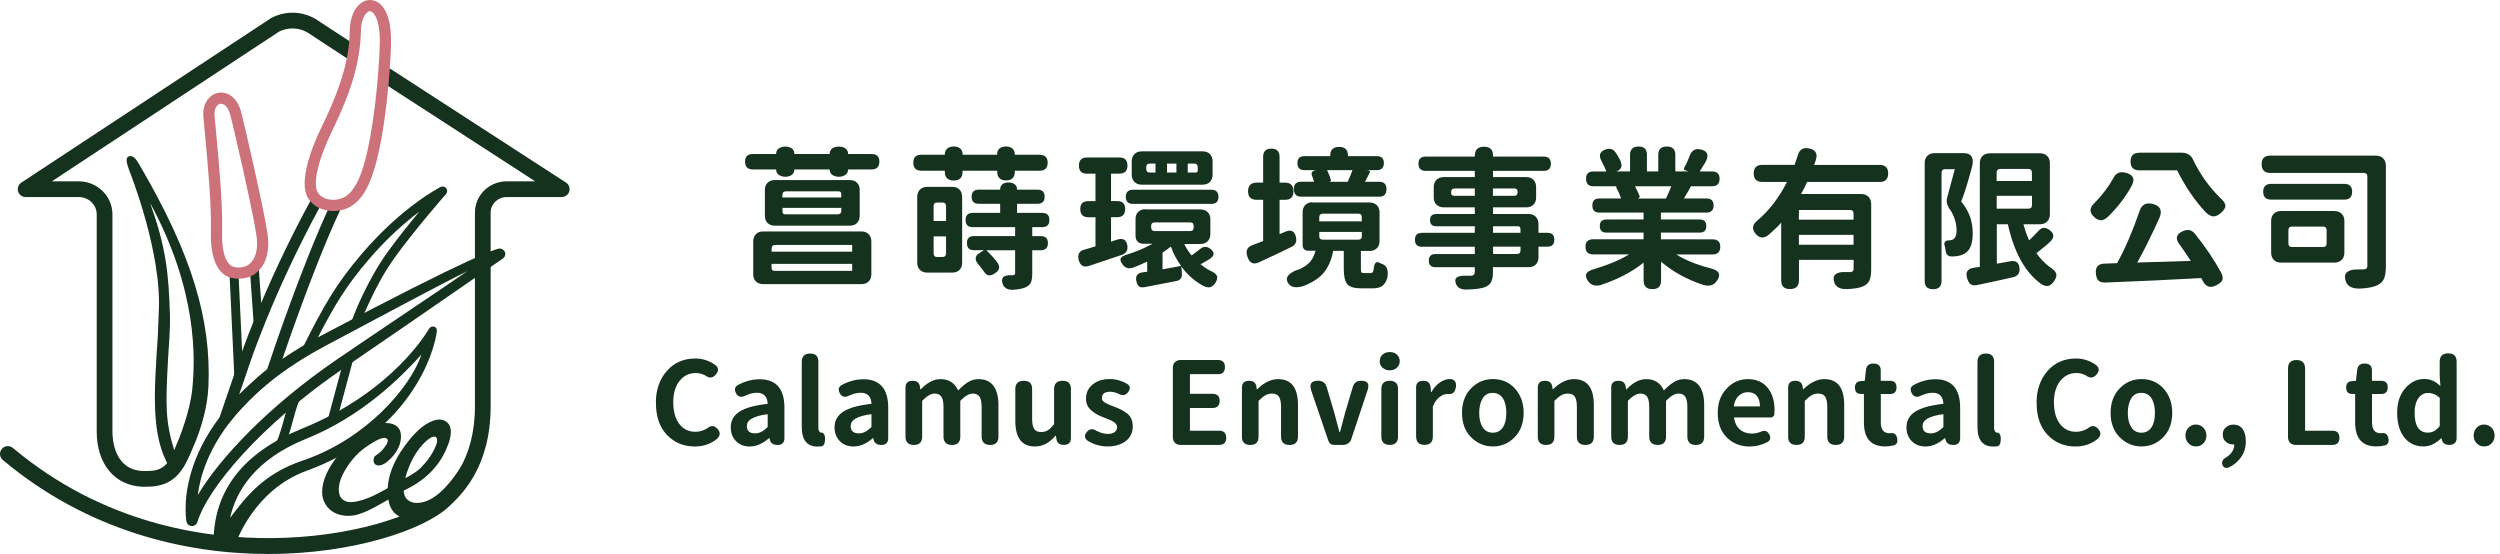 <svg width="352" height="78" viewBox="0 0 352 78" fill="none" xmlns="http://www.w3.org/2000/svg">
<path d="M20.622 68.536H20.157C20.157 68.536 20.135 68.536 20.122 68.536C16.172 68.412 13.618 65.359 13.618 60.758V30.184C13.618 28.841 12.484 27.747 11.087 27.747H3.606C3.116 27.747 2.687 27.428 2.547 26.957C2.408 26.49 2.592 25.984 2.999 25.715L38.127 2.575C38.159 2.553 38.194 2.534 38.228 2.515C40.166 1.513 42.454 1.551 44.35 2.622C44.372 2.635 44.391 2.647 44.413 2.66L49.944 6.282C50.456 6.617 50.598 7.303 50.263 7.815C49.928 8.327 49.242 8.469 48.73 8.134L43.231 4.534C42.008 3.858 40.542 3.829 39.29 4.455L7.298 25.532H11.087C13.704 25.532 15.831 27.618 15.831 30.181V60.755C15.831 62.028 16.143 66.184 20.173 66.32H20.622C22.739 66.32 23.71 65.742 24.93 62.493C25.144 61.921 25.783 61.63 26.355 61.845C26.927 62.06 27.218 62.698 27.003 63.27C25.751 66.605 24.307 68.532 20.625 68.532L20.622 68.536Z" fill="#15321F"/>
<path d="M37.773 78C26.051 78 12.274 74.736 0.394 64.764C-0.073 64.373 -0.133 63.674 0.259 63.206C0.65 62.739 1.349 62.679 1.817 63.071C14.48 73.699 28.623 75.835 38.266 75.766C49.365 75.68 58.603 72.596 61.659 69.739C63.217 68.282 66.87 64.872 66.87 57.202V29.918C66.87 27.497 68.877 25.528 71.346 25.528H75.35L53.872 11.613C53.36 11.281 53.214 10.595 53.546 10.083C53.878 9.571 54.564 9.426 55.076 9.758L79.695 25.708C80.106 25.974 80.293 26.479 80.154 26.95C80.015 27.421 79.582 27.744 79.092 27.744H71.346C70.097 27.744 69.083 28.72 69.083 29.921V57.205C69.083 65.833 64.939 69.704 63.17 71.357C59.779 74.527 49.867 78 37.773 78Z" fill="#15321F"/>
<path d="M27.034 74.066C27.034 74.066 27.008 74.066 26.995 74.066C26.629 74.05 26.326 73.791 26.256 73.44C26.228 73.288 25.558 69.648 27.583 64.575C29.429 59.964 33.971 53.223 45.136 47.3C66.864 35.778 69.949 35.054 70.227 35.007C70.59 34.95 70.944 35.142 71.086 35.471C71.225 35.803 71.115 36.182 70.814 36.391C70.71 36.463 60.262 43.729 48.392 51.836C36.736 59.794 29.208 68.763 27.792 73.51C27.694 73.838 27.384 74.066 27.034 74.066ZM65.799 38.183C62.111 39.978 54.074 44.314 45.892 48.653C35.206 54.32 30.861 60.688 29.097 65.03C28.373 66.81 28.013 68.406 27.846 69.701C30.952 64.48 37.861 57.148 47.484 50.578C53.499 46.469 61.678 41.03 65.799 38.183Z" fill="#15321F"/>
<path d="M32.441 77.043C32.397 77.043 30.772 77.04 30.728 77.034C30.346 76.971 30.068 76.648 30.071 76.272C30.099 69.044 34.281 63.69 42.501 60.362C55.414 55.132 60.275 46.498 60.322 46.413C60.505 46.081 60.793 45.885 61.16 46.005C61.526 46.128 61.548 46.529 61.482 46.902C60.594 52.066 55.885 61.671 43.167 66.288C35.709 68.997 33.215 76.452 33.19 76.525C33.08 76.841 32.776 77.043 32.444 77.043H32.441ZM59.343 49.917C56.533 53.046 50.955 58.637 43.104 61.785C35.845 64.695 33.174 69.294 32.403 72.912C34.704 69.847 37.163 66.686 42.646 64.835C51.543 61.829 57.794 54.532 59.343 49.917Z" fill="#15321F"/>
<path d="M24.824 66.344C24.429 66.344 24.063 66.139 23.867 65.804C21.212 61.326 21.692 55.334 22.223 47.252C22.271 46.519 22.299 44.79 22.347 44.041C22.871 35.651 18.26 24.169 18.216 24.046C17.916 23.161 17.571 22.285 18.102 22.035C18.747 21.729 19.265 22.582 19.559 23.078C27.062 35.831 29.755 45.081 29.347 54.401C29.091 60.229 25.924 65.548 25.804 65.772C25.614 66.12 25.248 66.338 24.846 66.344C24.84 66.344 24.834 66.344 24.828 66.344H24.824ZM21.142 28.581C23.38 34.914 23.74 38.356 23.924 44.288C23.987 46.276 23.769 48.69 23.658 50.64C23.298 57.119 23.292 59.414 24.54 63.405C25.393 61.401 26.768 57.811 27.071 54.799C27.501 50.584 27.846 40.919 21.139 28.581H21.142Z" fill="#15321F"/>
<path d="M31.642 59.856C31.515 59.856 31.389 59.824 31.272 59.764C30.93 59.581 30.769 59.179 30.896 58.81L33.522 51.123C33.55 51.035 36.856 40.83 43.834 28.043C44.043 27.661 44.523 27.518 44.906 27.727C45.288 27.936 45.43 28.416 45.222 28.798C38.316 41.443 35.055 51.519 35.02 51.62L33.661 55.589C34.698 54.53 36.025 53.273 37.627 51.958C38.234 50.128 42.488 37.398 46.54 28.748C46.723 28.353 47.194 28.182 47.589 28.369C47.984 28.555 48.155 29.023 47.968 29.418C43.661 38.621 39.1 52.53 39.056 52.669C39.008 52.814 38.92 52.941 38.803 53.035C34.647 56.411 32.289 59.505 32.267 59.536C32.112 59.739 31.879 59.849 31.635 59.849L31.642 59.856Z" fill="#15321F"/>
<path d="M33.633 53.78C33.601 53.78 33.569 53.78 33.538 53.774C33.241 53.73 33.013 53.48 33 53.18L32.315 38.5C32.299 38.152 32.568 37.855 32.915 37.839C33.266 37.82 33.56 38.092 33.576 38.44L34.113 49.931L35.712 45.471L35.165 37.706C35.14 37.359 35.402 37.055 35.75 37.03C36.101 37.005 36.401 37.267 36.426 37.615L36.983 45.513C36.989 45.601 36.976 45.686 36.948 45.772L34.227 53.363C34.135 53.616 33.895 53.783 33.633 53.783V53.78Z" fill="#15321F"/>
<path d="M43.237 49.774C43.076 49.774 42.915 49.71 42.795 49.593C42.599 49.401 42.548 49.107 42.671 48.86C45.601 42.985 47.409 39.853 51.002 35.666C56.681 29.051 61.833 26.434 62.051 26.323C62.32 26.188 62.648 26.263 62.835 26.504C63.018 26.744 63.009 27.079 62.809 27.306C62.765 27.357 58.319 32.436 55.553 36.298C52.532 40.514 50.645 45.76 50.626 45.81C50.572 45.962 50.465 46.085 50.323 46.158L43.531 49.698C43.439 49.745 43.338 49.77 43.24 49.77L43.237 49.774ZM59.03 29.806C57.096 31.263 54.573 33.447 51.963 36.49C48.856 40.109 47.181 42.786 44.684 47.675L49.52 45.153C49.928 44.056 51.729 39.461 54.523 35.561C55.863 33.69 57.589 31.541 59.03 29.803V29.806Z" fill="#15321F"/>
<path d="M39.404 63.375C39.242 63.375 39.084 63.312 38.961 63.195C38.768 63.005 38.715 62.714 38.831 62.471C39.343 61.4 39.719 60.009 40.054 58.78C40.519 57.063 40.886 55.708 41.565 55.158C43.932 53.239 48.578 50.013 48.774 49.873C48.992 49.722 49.28 49.722 49.498 49.873C49.716 50.025 49.814 50.297 49.744 50.556L47.352 59.453C47.301 59.639 47.169 59.791 46.995 59.867C43.164 61.535 39.723 63.286 39.688 63.302C39.596 63.349 39.498 63.372 39.4 63.372L39.404 63.375ZM48.072 51.912C46.47 53.047 43.891 54.899 42.362 56.138C42.001 56.431 41.597 57.914 41.274 59.108C41.072 59.857 40.851 60.666 40.592 61.444C41.916 60.796 43.986 59.807 46.214 58.83L48.076 51.912H48.072Z" fill="#15321F"/>
<path d="M46.926 29.713C45.431 29.713 44.047 29.037 43.351 27.855C42.318 26.101 43.045 22.476 45.393 17.643C48.487 11.275 49.173 7.66 49.252 4.187C49.293 2.363 49.998 0.862 51.094 0.264C51.77 -0.105 52.535 -0.086 53.186 0.315C54.485 1.115 55.149 3.238 55.057 6.295C54.944 10.033 54.305 18.519 52.69 23.863C51.761 26.938 50.45 28.752 48.683 29.4C48.104 29.612 47.51 29.713 46.932 29.713H46.926ZM52.099 1.579C52.017 1.579 51.935 1.604 51.846 1.652C51.363 1.914 50.86 2.812 50.829 4.221C50.731 8.576 49.568 12.666 46.812 18.336C44.397 23.304 44.173 26.136 44.713 27.052C45.298 28.044 46.768 28.417 48.133 27.915C49.403 27.447 50.399 25.971 51.173 23.405C52.627 18.595 53.344 10.507 53.474 6.247C53.559 3.422 52.924 2.012 52.355 1.661C52.267 1.608 52.184 1.582 52.099 1.582V1.579Z" fill="#CD727B"/>
<path d="M33.636 39.242C33.291 39.242 32.937 39.204 32.586 39.125C31.448 38.869 29.559 37.678 29.691 32.548C29.786 28.873 29.28 23.402 28.835 18.576C28.768 17.865 28.705 17.167 28.642 16.487C28.456 14.439 29.587 13.279 30.715 13.068C31.881 12.853 33.316 13.551 33.901 15.602C34.372 17.255 37.2 29.641 37.671 32.912C38.218 36.717 36.464 38.231 35.684 38.705C35.099 39.059 34.385 39.242 33.636 39.242ZM31.126 14.61C31.085 14.61 31.044 14.613 31.006 14.622C30.557 14.705 30.121 15.28 30.216 16.345C30.276 17.021 30.342 17.72 30.409 18.431C30.861 23.301 31.369 28.819 31.272 32.589C31.161 36.853 32.514 37.491 32.931 37.586C33.642 37.744 34.366 37.659 34.862 37.355C35.374 37.045 36.521 36.012 36.107 33.139C35.642 29.909 32.845 17.672 32.381 16.038C32.096 15.036 31.566 14.613 31.126 14.613V14.61Z" fill="#CD727B"/>
<path d="M56.832 69.079C56.832 69.079 56.191 69.48 54.879 70.229C51.978 71.892 50.344 72.83 48.464 72.596C47.332 72.457 46.485 71.974 45.919 71.146C45.515 70.539 45.325 69.856 45.357 69.104C45.417 67.625 46.141 65.991 47.534 64.202C48.878 62.496 50.404 61.175 52.114 60.242C53.116 59.708 53.985 59.487 54.718 59.579C55.925 59.727 56.504 60.394 56.456 61.573C56.415 62.613 55.938 63.605 55.025 64.55C54.32 65.264 53.716 65.59 53.214 65.527C52.787 65.473 52.582 65.22 52.601 64.765C52.61 64.522 52.68 64.338 52.806 64.212C52.853 64.161 53.043 64.019 53.375 63.788C53.659 63.58 53.956 63.251 54.266 62.806C54.478 62.502 54.588 62.252 54.595 62.053C54.604 61.826 54.471 61.696 54.197 61.661C53.877 61.62 53.378 61.797 52.702 62.186C51.633 62.812 50.414 63.624 49.311 65.103C48.173 66.652 47.74 67.846 47.702 68.813C47.689 69.126 47.759 69.717 47.945 69.986C48.22 70.394 48.603 70.624 49.093 70.684C50.053 70.805 51.728 70.233 52.942 69.616C54.617 68.769 57.054 67.331 57.054 67.331" fill="#15321F"/>
<path d="M56.833 69.079L56.893 69.465C56.944 69.781 57.067 70.04 57.263 70.245C57.715 70.722 58.36 70.896 59.197 70.773C61.037 70.501 62.949 68.807 64.933 65.698C65.287 65.16 65.61 64.873 65.904 64.828C66.065 64.803 66.226 64.86 66.381 64.999C66.488 65.1 66.548 65.201 66.564 65.302C66.653 65.862 66.093 66.911 64.889 68.457C63.947 69.667 62.904 70.694 61.757 71.541C60.61 72.385 59.498 72.887 58.423 73.049C57.32 73.213 56.394 72.97 55.645 72.315C55.136 71.863 54.814 71.19 54.675 70.302C54.295 67.878 55.095 65.334 57.074 62.663C58.676 60.489 60.183 59.298 61.596 59.089C61.978 59.032 62.342 59.095 62.686 59.279C63.116 59.522 63.369 59.889 63.445 60.375C63.565 61.137 63.347 62.12 62.8 63.33C61.672 65.846 59.681 67.761 56.83 69.079H56.833ZM57.058 67.328C58.034 66.832 58.783 66.323 59.305 65.808C60.215 64.882 60.894 63.887 61.346 62.822C61.514 62.445 61.577 62.12 61.533 61.848C61.489 61.56 61.324 61.437 61.046 61.481C60.664 61.538 60.161 61.899 59.545 62.562C58.432 63.738 57.605 65.331 57.061 67.331L57.058 67.328Z" fill="#15321F"/>
<path d="M92.346 56.717C92.346 54.906 92.858 53.418 93.88 52.243C94.902 51.069 96.246 50.477 97.905 50.477C98.954 50.477 99.913 50.8 100.774 51.436C101.196 51.813 101.204 52.243 100.81 52.709C100.371 53.247 99.869 53.301 99.313 52.871C98.882 52.638 98.434 52.521 97.959 52.521C97.035 52.521 96.273 52.889 95.682 53.633C95.09 54.377 94.794 55.372 94.794 56.636C94.794 57.901 95.072 58.95 95.637 59.685C96.202 60.42 96.955 60.797 97.914 60.797C98.479 60.797 99.035 60.635 99.573 60.312C100.111 59.846 100.604 59.891 101.07 60.438C101.447 60.886 101.42 61.334 100.989 61.765C100.093 62.5 99.044 62.867 97.824 62.867C96.246 62.867 94.947 62.321 93.906 61.236C92.866 60.151 92.355 58.645 92.355 56.717H92.346Z" fill="#15321F"/>
<path d="M109.425 62.643C108.789 62.643 108.421 62.32 108.341 61.684H108.296C107.381 62.473 106.476 62.867 105.57 62.867C104.772 62.867 104.127 62.616 103.634 62.114C103.14 61.612 102.889 60.966 102.889 60.195C102.889 59.227 103.302 58.483 104.127 57.954C104.951 57.425 106.269 57.057 108.089 56.86C108.045 55.82 107.534 55.3 106.556 55.3C106.081 55.3 105.534 55.435 104.916 55.713C104.342 56.008 103.911 55.883 103.625 55.354C103.356 54.843 103.454 54.448 103.938 54.188C104.934 53.659 105.947 53.399 106.978 53.399C108.125 53.399 108.986 53.74 109.569 54.404C110.152 55.067 110.447 56.071 110.447 57.38V61.702C110.447 62.338 110.107 62.661 109.425 62.661V62.643ZM105.803 58.958C105.373 59.218 105.158 59.568 105.158 59.998C105.158 60.679 105.552 61.02 106.341 61.02C106.906 61.02 107.489 60.724 108.089 60.124V58.313C107.103 58.438 106.341 58.653 105.803 58.958Z" fill="#15321F"/>
<path d="M115.226 50.951V60.222C115.226 60.464 115.28 60.643 115.379 60.76C115.477 60.876 115.594 60.93 115.719 60.93H115.755C115.836 60.921 115.917 60.966 115.988 61.074C116.06 61.181 116.105 61.28 116.132 61.387C116.186 61.701 116.177 62.006 116.114 62.311C116.051 62.616 115.908 62.786 115.692 62.84C115.459 62.858 115.271 62.876 115.11 62.876C113.63 62.876 112.886 61.952 112.886 60.114V50.96C112.886 50.171 113.281 49.777 114.07 49.777C114.859 49.777 115.235 50.171 115.235 50.96L115.226 50.951Z" fill="#15321F"/>
<path d="M124.04 62.643C123.403 62.643 123.036 62.32 122.955 61.684H122.91C121.996 62.473 121.09 62.867 120.185 62.867C119.387 62.867 118.741 62.616 118.248 62.114C117.755 61.612 117.504 60.966 117.504 60.195C117.504 59.227 117.916 58.483 118.741 57.954C119.566 57.425 120.884 57.057 122.704 56.86C122.659 55.82 122.148 55.3 121.171 55.3C120.696 55.3 120.149 55.435 119.53 55.713C118.956 56.008 118.526 55.883 118.239 55.354C117.97 54.843 118.069 54.448 118.553 54.188C119.548 53.659 120.561 53.399 121.592 53.399C122.74 53.399 123.601 53.74 124.183 54.404C124.766 55.067 125.062 56.071 125.062 57.38V61.702C125.062 62.338 124.721 62.661 124.04 62.661V62.643ZM120.418 58.958C119.987 59.218 119.772 59.568 119.772 59.998C119.772 60.679 120.167 61.02 120.956 61.02C121.521 61.02 122.103 60.724 122.704 60.124V58.313C121.718 58.438 120.956 58.653 120.418 58.958Z" fill="#15321F"/>
<path d="M127.491 61.458V54.573C127.491 53.936 127.832 53.614 128.495 53.614C129.114 53.614 129.463 53.9 129.535 54.483L129.58 54.815H129.643C130.557 53.856 131.481 53.38 132.413 53.38C133.597 53.38 134.43 53.909 134.906 54.976C135.39 54.474 135.856 54.08 136.304 53.802C136.752 53.524 137.246 53.38 137.775 53.38C138.707 53.38 139.415 53.694 139.881 54.322C140.348 54.949 140.581 55.855 140.581 57.02V61.467C140.581 62.256 140.195 62.651 139.415 62.651C138.635 62.651 138.214 62.256 138.214 61.467V57.307C138.214 56.626 138.115 56.142 137.909 55.846C137.703 55.55 137.389 55.416 136.959 55.416C136.448 55.416 135.865 55.756 135.21 56.438V61.467C135.21 62.256 134.825 62.651 134.045 62.651C133.265 62.651 132.843 62.256 132.843 61.467V57.307C132.843 56.626 132.745 56.142 132.539 55.846C132.332 55.55 132.019 55.416 131.588 55.416C131.077 55.416 130.494 55.756 129.84 56.438V61.467C129.84 62.256 129.454 62.651 128.674 62.651C127.894 62.651 127.491 62.256 127.491 61.467V61.458Z" fill="#15321F"/>
<path d="M150.784 54.779V61.683C150.784 62.319 150.452 62.642 149.78 62.642C149.161 62.642 148.811 62.355 148.74 61.773L148.677 61.351H148.614C147.762 62.355 146.803 62.866 145.727 62.866C143.88 62.866 142.957 61.665 142.957 59.253V54.779C142.957 53.999 143.36 53.614 144.158 53.614C144.956 53.614 145.324 53.999 145.324 54.779V58.957C145.324 59.639 145.422 60.123 145.62 60.41C145.817 60.697 146.14 60.831 146.579 60.831C146.946 60.831 147.269 60.75 147.538 60.58C147.807 60.41 148.103 60.123 148.417 59.71V54.779C148.417 53.999 148.82 53.614 149.618 53.614C150.416 53.614 150.784 53.999 150.784 54.779Z" fill="#15321F"/>
<path d="M159.498 60.008C159.498 60.914 159.158 61.613 158.494 62.115C157.831 62.617 156.961 62.859 155.912 62.859C154.971 62.859 154.056 62.599 153.186 62.088C152.702 61.747 152.631 61.344 152.98 60.878C153.366 60.367 153.85 60.295 154.415 60.672C154.962 60.959 155.482 61.093 155.975 61.093C156.405 61.093 156.728 61.003 156.952 60.833C157.176 60.663 157.284 60.429 157.284 60.134C157.284 60.062 157.275 59.99 157.248 59.919C157.221 59.847 157.194 59.784 157.149 59.73C157.104 59.676 157.051 59.623 157.006 59.569C156.961 59.515 156.889 59.47 156.791 59.407C156.692 59.345 156.62 59.3 156.566 59.264C156.513 59.228 156.423 59.183 156.289 59.13C156.154 59.076 156.064 59.04 156.002 59.013C155.939 58.986 155.84 58.941 155.688 58.887C155.535 58.834 155.437 58.789 155.383 58.771C155.042 58.645 154.755 58.511 154.504 58.376C154.253 58.242 153.993 58.063 153.733 57.856C153.473 57.65 153.267 57.399 153.124 57.112C152.98 56.825 152.908 56.502 152.908 56.144C152.908 55.328 153.213 54.656 153.832 54.145C154.451 53.634 155.257 53.373 156.271 53.373C157.122 53.373 157.929 53.598 158.682 54.037C159.158 54.333 159.202 54.727 158.826 55.221C158.476 55.687 158.037 55.758 157.499 55.445C157.069 55.256 156.683 55.158 156.333 55.158C155.544 55.158 155.15 55.445 155.15 56.027C155.15 56.126 155.159 56.207 155.186 56.287C155.213 56.368 155.266 56.44 155.347 56.511C155.428 56.583 155.5 56.637 155.562 56.682C155.625 56.727 155.724 56.781 155.858 56.843C155.993 56.906 156.109 56.951 156.181 56.987C156.253 57.023 156.387 57.067 156.575 57.139C156.764 57.211 156.898 57.256 156.97 57.291C157.338 57.435 157.642 57.569 157.884 57.695C158.126 57.821 158.386 57.982 158.664 58.188C158.942 58.394 159.149 58.654 159.283 58.959C159.418 59.264 159.489 59.614 159.489 60.017L159.498 60.008Z" fill="#15321F"/>
<path d="M171.646 62.643H166.195C165.882 62.643 165.622 62.544 165.433 62.347C165.245 62.15 165.137 61.898 165.137 61.585V51.749C165.137 51.435 165.236 51.175 165.433 50.987C165.631 50.799 165.882 50.691 166.195 50.691H171.494C172.149 50.691 172.471 51.023 172.471 51.687C172.471 52.35 172.149 52.682 171.494 52.682H167.54V55.443H170.723C171.395 55.443 171.727 55.784 171.727 56.447C171.727 57.111 171.386 57.443 170.723 57.443H167.54V60.643H171.655C172.319 60.643 172.651 60.984 172.651 61.647C172.651 62.311 172.319 62.643 171.655 62.643H171.646Z" fill="#15321F"/>
<path d="M174.865 61.458V54.573C174.865 53.936 175.206 53.614 175.87 53.614C176.488 53.614 176.838 53.9 176.91 54.483L176.954 54.797H177.017C177.985 53.855 178.963 53.38 179.949 53.38C181.823 53.38 182.755 54.591 182.755 57.02V61.467C182.755 62.256 182.361 62.651 181.572 62.651C180.783 62.651 180.37 62.256 180.37 61.467V57.307C180.37 56.626 180.272 56.142 180.074 55.846C179.877 55.55 179.545 55.416 179.097 55.416C178.748 55.416 178.443 55.496 178.174 55.649C177.905 55.801 177.582 56.07 177.205 56.438V61.467C177.205 62.256 176.82 62.651 176.04 62.651C175.26 62.651 174.856 62.256 174.856 61.467L174.865 61.458Z" fill="#15321F"/>
<path d="M189.129 62.644H187.865C187.444 62.644 187.166 62.447 187.031 62.043L184.62 54.978C184.324 54.064 184.638 53.606 185.561 53.606C186.224 53.606 186.637 53.92 186.807 54.539L187.865 58.098C187.946 58.421 188.071 58.896 188.242 59.524C188.412 60.151 188.529 60.591 188.591 60.842H188.672C188.735 60.6 188.977 59.685 189.398 58.098L190.474 54.485C190.645 53.893 191.03 53.606 191.64 53.606C192.545 53.606 192.85 54.028 192.572 54.88L190.259 61.828C190.187 62.07 190.044 62.267 189.838 62.411C189.631 62.554 189.398 62.635 189.138 62.635L189.129 62.644Z" fill="#15321F"/>
<path d="M194.268 50.852C194.268 50.466 194.402 50.153 194.671 49.919C194.94 49.686 195.281 49.57 195.684 49.57C196.088 49.57 196.428 49.686 196.688 49.928C196.948 50.17 197.083 50.475 197.083 50.852C197.083 51.228 196.948 51.524 196.68 51.775C196.411 52.026 196.079 52.143 195.675 52.143C195.272 52.143 194.931 52.017 194.662 51.775C194.393 51.533 194.259 51.219 194.259 50.852H194.268ZM196.841 54.779V61.458C196.841 62.247 196.455 62.642 195.675 62.642C194.895 62.642 194.492 62.247 194.492 61.458V54.779C194.492 53.999 194.886 53.613 195.675 53.613C196.464 53.613 196.841 53.999 196.841 54.779Z" fill="#15321F"/>
<path d="M199.387 61.461V54.575C199.387 53.938 199.718 53.616 200.382 53.616C201.045 53.616 201.359 53.911 201.422 54.494L201.485 55.203H201.547C201.87 54.629 202.265 54.172 202.722 53.858C203.179 53.544 203.645 53.373 204.121 53.373H204.327C204.901 53.499 205.116 53.911 204.972 54.602C204.838 55.274 204.47 55.561 203.87 55.471H203.825C203.439 55.471 203.054 55.615 202.677 55.902C202.301 56.189 201.987 56.637 201.745 57.247V61.452C201.745 62.24 201.359 62.635 200.579 62.635C199.799 62.635 199.396 62.24 199.396 61.452L199.387 61.461Z" fill="#15321F"/>
<path d="M210.199 53.373C211.473 53.373 212.513 53.822 213.319 54.727C214.126 55.633 214.53 56.763 214.53 58.134C214.53 59.506 214.108 60.707 213.257 61.568C212.405 62.429 211.383 62.859 210.199 62.859C209.016 62.859 207.994 62.429 207.133 61.568C206.272 60.707 205.851 59.56 205.851 58.134C205.851 56.709 206.281 55.543 207.133 54.674C207.985 53.804 209.007 53.373 210.199 53.373ZM210.199 55.31C209.545 55.31 209.061 55.579 208.747 56.108C208.433 56.637 208.272 57.309 208.272 58.134C208.272 58.995 208.442 59.676 208.774 60.178C209.106 60.681 209.581 60.923 210.19 60.923C210.8 60.923 211.266 60.672 211.598 60.178C211.93 59.685 212.091 58.995 212.091 58.134C212.091 57.274 211.93 56.574 211.598 56.072C211.266 55.57 210.8 55.319 210.19 55.319L210.199 55.31Z" fill="#15321F"/>
<path d="M216.52 61.458V54.573C216.52 53.936 216.86 53.614 217.524 53.614C218.142 53.614 218.492 53.9 218.564 54.483L218.609 54.797H218.671C219.64 53.855 220.617 53.38 221.603 53.38C223.477 53.38 224.409 54.591 224.409 57.02V61.467C224.409 62.256 224.015 62.651 223.226 62.651C222.437 62.651 222.025 62.256 222.025 61.467V57.307C222.025 56.626 221.926 56.142 221.729 55.846C221.531 55.55 221.2 55.416 220.751 55.416C220.402 55.416 220.097 55.496 219.828 55.649C219.559 55.801 219.236 56.07 218.86 56.438V61.467C218.86 62.256 218.474 62.651 217.694 62.651C216.914 62.651 216.511 62.256 216.511 61.467L216.52 61.458Z" fill="#15321F"/>
<path d="M226.858 61.458V54.573C226.858 53.936 227.199 53.614 227.862 53.614C228.481 53.614 228.83 53.9 228.902 54.483L228.947 54.815H229.01C229.924 53.856 230.848 53.38 231.78 53.38C232.963 53.38 233.797 53.909 234.272 54.976C234.757 54.474 235.223 54.08 235.671 53.802C236.119 53.524 236.613 53.38 237.141 53.38C238.074 53.38 238.782 53.694 239.248 54.322C239.715 54.949 239.948 55.855 239.948 57.02V61.467C239.948 62.256 239.562 62.651 238.782 62.651C238.002 62.651 237.581 62.256 237.581 61.467V57.307C237.581 56.626 237.482 56.142 237.276 55.846C237.07 55.55 236.756 55.416 236.326 55.416C235.815 55.416 235.232 55.756 234.577 56.438V61.467C234.577 62.256 234.192 62.651 233.412 62.651C232.632 62.651 232.21 62.256 232.21 61.467V57.307C232.21 56.626 232.112 56.142 231.906 55.846C231.699 55.55 231.386 55.416 230.955 55.416C230.444 55.416 229.861 55.756 229.207 56.438V61.467C229.207 62.256 228.821 62.651 228.041 62.651C227.261 62.651 226.858 62.256 226.858 61.467V61.458Z" fill="#15321F"/>
<path d="M249.236 58.778H244.144C244.242 59.504 244.511 60.06 244.96 60.454C245.408 60.849 245.973 61.046 246.654 61.046C247.057 61.046 247.47 60.965 247.918 60.795C248.447 60.535 248.842 60.66 249.12 61.172C249.362 61.647 249.272 62.005 248.851 62.247C248.053 62.66 247.219 62.866 246.349 62.866C245.058 62.866 243.982 62.445 243.131 61.593C242.279 60.741 241.857 59.593 241.857 58.141C241.857 56.689 242.279 55.586 243.113 54.707C243.946 53.829 244.933 53.38 246.071 53.38C247.282 53.38 248.214 53.784 248.869 54.582C249.523 55.38 249.855 56.429 249.855 57.72C249.855 57.917 249.846 58.141 249.819 58.401C249.801 58.509 249.729 58.598 249.622 58.679C249.514 58.76 249.389 58.796 249.254 58.796L249.236 58.778ZM244.117 57.218H247.802C247.802 56.59 247.658 56.097 247.371 55.747C247.084 55.398 246.654 55.218 246.089 55.218C245.596 55.218 245.166 55.389 244.798 55.738C244.431 56.088 244.206 56.581 244.117 57.218Z" fill="#15321F"/>
<path d="M251.774 61.458V54.573C251.774 53.936 252.114 53.614 252.778 53.614C253.396 53.614 253.746 53.9 253.818 54.483L253.863 54.797H253.925C254.894 53.855 255.871 53.38 256.857 53.38C258.731 53.38 259.663 54.591 259.663 57.02V61.467C259.663 62.256 259.269 62.651 258.48 62.651C257.691 62.651 257.279 62.256 257.279 61.467V57.307C257.279 56.626 257.18 56.142 256.983 55.846C256.785 55.55 256.454 55.416 256.005 55.416C255.656 55.416 255.351 55.496 255.082 55.649C254.813 55.801 254.49 56.07 254.114 56.438V61.467C254.114 62.256 253.728 62.651 252.948 62.651C252.168 62.651 251.765 62.256 251.765 61.467L251.774 61.458Z" fill="#15321F"/>
<path d="M264.817 55.47V59.468C264.817 60.49 265.229 61.002 266.045 61.002H266.081C266.646 60.876 266.995 61.109 267.121 61.692C267.238 62.257 267.067 62.597 266.619 62.714C266.198 62.812 265.803 62.857 265.417 62.857C263.436 62.857 262.441 61.728 262.441 59.468V55.47H262.046C261.473 55.47 261.177 55.174 261.177 54.573C261.177 54.008 261.446 53.703 261.993 53.659L262.557 53.614L262.728 52.099C262.791 51.489 263.14 51.184 263.768 51.184C264.458 51.184 264.808 51.507 264.808 52.161V53.614H266.099C266.718 53.614 267.031 53.928 267.031 54.546C267.031 55.165 266.718 55.479 266.099 55.479H264.808L264.817 55.47Z" fill="#15321F"/>
<path d="M274.967 62.643C274.33 62.643 273.962 62.32 273.882 61.684H273.837C272.922 62.473 272.017 62.867 271.111 62.867C270.313 62.867 269.668 62.616 269.175 62.114C268.682 61.612 268.431 60.966 268.431 60.195C268.431 59.227 268.843 58.483 269.668 57.954C270.493 57.425 271.811 57.057 273.631 56.86C273.586 55.82 273.075 55.3 272.098 55.3C271.622 55.3 271.076 55.435 270.457 55.713C269.883 56.008 269.453 55.883 269.166 55.354C268.897 54.843 268.995 54.448 269.48 54.188C270.475 53.659 271.488 53.399 272.519 53.399C273.667 53.399 274.527 53.74 275.11 54.404C275.693 55.067 275.989 56.071 275.989 57.38V61.702C275.989 62.338 275.648 62.661 274.967 62.661V62.643ZM271.344 58.958C270.914 59.218 270.699 59.568 270.699 59.998C270.699 60.679 271.093 61.02 271.882 61.02C272.447 61.02 273.03 60.724 273.631 60.124V58.313C272.645 58.438 271.882 58.653 271.344 58.958Z" fill="#15321F"/>
<path d="M280.768 50.951V60.222C280.768 60.464 280.822 60.643 280.921 60.76C281.019 60.876 281.136 60.93 281.261 60.93H281.297C281.378 60.921 281.459 60.966 281.53 61.074C281.602 61.181 281.647 61.28 281.674 61.387C281.728 61.701 281.719 62.006 281.656 62.311C281.593 62.616 281.45 62.786 281.234 62.84C281.001 62.858 280.813 62.876 280.652 62.876C279.172 62.876 278.428 61.952 278.428 60.114V50.96C278.428 50.171 278.823 49.777 279.612 49.777C280.401 49.777 280.777 50.171 280.777 50.96L280.768 50.951Z" fill="#15321F"/>
<path d="M286.748 56.717C286.748 54.906 287.259 53.418 288.281 52.243C289.303 51.069 290.648 50.477 292.306 50.477C293.355 50.477 294.315 50.8 295.175 51.436C295.597 51.813 295.606 52.243 295.211 52.709C294.772 53.247 294.27 53.301 293.714 52.871C293.284 52.638 292.835 52.521 292.36 52.521C291.437 52.521 290.675 52.889 290.083 53.633C289.491 54.377 289.195 55.372 289.195 56.636C289.195 57.901 289.473 58.95 290.038 59.685C290.603 60.42 291.356 60.797 292.315 60.797C292.88 60.797 293.436 60.635 293.974 60.312C294.512 59.846 295.005 59.891 295.471 60.438C295.848 60.886 295.821 61.334 295.39 61.765C294.494 62.5 293.445 62.867 292.226 62.867C290.648 62.867 289.348 62.321 288.308 61.236C287.268 60.151 286.757 58.645 286.757 56.717H286.748Z" fill="#15321F"/>
<path d="M301.522 53.373C302.795 53.373 303.835 53.822 304.642 54.727C305.449 55.633 305.853 56.763 305.853 58.134C305.853 59.506 305.431 60.707 304.579 61.568C303.728 62.429 302.706 62.859 301.522 62.859C300.339 62.859 299.317 62.429 298.456 61.568C297.595 60.707 297.174 59.56 297.174 58.134C297.174 56.709 297.604 55.543 298.456 54.674C299.308 53.804 300.33 53.373 301.522 53.373ZM301.522 55.31C300.868 55.31 300.384 55.579 300.07 56.108C299.756 56.637 299.595 57.309 299.595 58.134C299.595 58.995 299.765 59.676 300.097 60.178C300.428 60.681 300.904 60.923 301.513 60.923C302.123 60.923 302.589 60.672 302.921 60.178C303.253 59.685 303.414 58.995 303.414 58.134C303.414 57.274 303.253 56.574 302.921 56.072C302.589 55.57 302.123 55.319 301.513 55.319L301.522 55.31Z" fill="#15321F"/>
<path d="M310.669 61.317C310.669 61.756 310.525 62.124 310.247 62.42C309.969 62.716 309.611 62.859 309.18 62.859C308.75 62.859 308.409 62.707 308.131 62.411C307.853 62.115 307.71 61.747 307.71 61.317C307.71 60.887 307.853 60.519 308.131 60.223C308.409 59.927 308.759 59.775 309.18 59.775C309.602 59.775 309.951 59.927 310.238 60.223C310.525 60.519 310.66 60.887 310.66 61.317H310.669Z" fill="#15321F"/>
<path d="M316.217 62.104C316.217 62.965 315.992 63.718 315.553 64.355C315.114 64.991 314.54 65.475 313.832 65.807C313.365 65.978 313.061 65.852 312.917 65.448C312.845 65.242 312.854 65.036 312.953 64.848C313.052 64.659 313.213 64.507 313.437 64.409C314.208 63.915 314.585 63.306 314.585 62.58H314.441C314.029 62.58 313.679 62.454 313.392 62.203C313.105 61.952 312.962 61.611 312.962 61.181C312.962 60.751 313.105 60.419 313.401 60.168C313.697 59.917 314.056 59.782 314.486 59.782C315.033 59.782 315.454 59.988 315.759 60.401C316.064 60.813 316.208 61.387 316.208 62.122L316.217 62.104Z" fill="#15321F"/>
<path d="M328.384 62.643H323.211C322.897 62.643 322.637 62.544 322.449 62.347C322.261 62.15 322.153 61.898 322.153 61.585V51.893C322.153 51.095 322.557 50.691 323.355 50.691C324.153 50.691 324.556 51.095 324.556 51.893V60.643H328.384C329.057 60.643 329.389 60.984 329.389 61.647C329.389 62.311 329.048 62.643 328.384 62.643Z" fill="#15321F"/>
<path d="M333.979 55.47V59.468C333.979 60.49 334.392 61.002 335.208 61.002H335.244C335.808 60.876 336.158 61.109 336.284 61.692C336.4 62.257 336.23 62.597 335.781 62.714C335.36 62.812 334.966 62.857 334.58 62.857C332.599 62.857 331.604 61.728 331.604 59.468V55.47H331.209C330.635 55.47 330.339 55.174 330.339 54.573C330.339 54.008 330.608 53.703 331.155 53.659L331.72 53.614L331.89 52.099C331.953 51.489 332.303 51.184 332.93 51.184C333.621 51.184 333.97 51.507 333.97 52.161V53.614H335.262C335.88 53.614 336.194 53.928 336.194 54.546C336.194 55.165 335.88 55.479 335.262 55.479H333.97L333.979 55.47Z" fill="#15321F"/>
<path d="M345.893 50.952V61.702C345.893 62.007 345.804 62.24 345.615 62.401C345.427 62.563 345.176 62.644 344.853 62.644C344.253 62.644 343.903 62.375 343.795 61.837L343.76 61.711H343.715C342.926 62.482 342.101 62.859 341.222 62.859C340.102 62.859 339.196 62.437 338.524 61.586C337.851 60.734 337.52 59.586 337.52 58.125C337.52 56.663 337.896 55.561 338.649 54.682C339.402 53.803 340.29 53.364 341.321 53.364C341.796 53.364 342.2 53.445 342.549 53.606C342.899 53.768 343.249 54.019 343.607 54.35L343.509 52.934V50.934C343.509 50.145 343.912 49.751 344.71 49.751C345.508 49.751 345.893 50.145 345.893 50.934V50.952ZM343.518 59.981V56.009C343.024 55.561 342.469 55.328 341.85 55.328C341.312 55.328 340.864 55.57 340.514 56.063C340.164 56.556 339.976 57.228 339.976 58.107C339.976 59.981 340.604 60.913 341.85 60.913C342.487 60.913 343.051 60.599 343.518 59.981Z" fill="#15321F"/>
<path d="M351.246 61.317C351.246 61.756 351.102 62.124 350.824 62.42C350.546 62.716 350.188 62.859 349.757 62.859C349.327 62.859 348.986 62.707 348.708 62.411C348.431 62.115 348.287 61.747 348.287 61.317C348.287 60.887 348.431 60.519 348.708 60.223C348.986 59.927 349.336 59.775 349.757 59.775C350.179 59.775 350.529 59.927 350.815 60.223C351.102 60.519 351.237 60.887 351.237 61.317H351.246Z" fill="#15321F"/>
<path d="M111.846 21.687H116.822V21.642C116.822 21.32 116.948 21.069 117.19 20.898C117.432 20.728 117.737 20.638 118.104 20.638C118.472 20.638 118.777 20.728 119.028 20.898C119.279 21.069 119.404 21.32 119.404 21.642V21.687H122.722C123.448 21.687 123.815 22.046 123.815 22.763C123.815 23.48 123.448 23.857 122.722 23.857H119.404V23.902C119.404 24.206 119.279 24.449 119.019 24.628C118.759 24.807 118.454 24.888 118.104 24.888C117.755 24.888 117.45 24.798 117.199 24.628C116.948 24.458 116.822 24.215 116.822 23.902V23.857H111.846V23.902C111.846 24.206 111.721 24.449 111.479 24.628C111.237 24.807 110.932 24.888 110.582 24.888C110.233 24.888 109.928 24.798 109.668 24.628C109.408 24.458 109.282 24.215 109.282 23.902V23.857H106.001C105.275 23.857 104.907 23.489 104.907 22.763C104.907 22.037 105.275 21.687 106.001 21.687H109.282V21.642C109.282 21.32 109.408 21.069 109.659 20.898C109.91 20.728 110.215 20.638 110.582 20.638C110.95 20.638 111.228 20.728 111.479 20.898C111.73 21.069 111.846 21.32 111.846 21.642V21.687ZM107.435 32.589H121.305C121.726 32.589 122.058 32.715 122.309 32.975C122.56 33.235 122.686 33.576 122.686 33.997V38.623C122.686 39.045 122.56 39.376 122.309 39.627C122.058 39.878 121.718 40.004 121.305 40.004H107.435C107.014 40.004 106.682 39.878 106.431 39.627C106.18 39.376 106.055 39.036 106.055 38.623V33.997C106.055 33.576 106.18 33.235 106.431 32.975C106.682 32.715 107.023 32.589 107.435 32.589ZM119.664 31.773H109.076C108.655 31.773 108.323 31.648 108.072 31.397C107.821 31.146 107.695 30.805 107.695 30.393V26.735C107.695 26.313 107.821 25.982 108.072 25.731C108.323 25.48 108.664 25.354 109.076 25.354H119.664C120.086 25.354 120.418 25.48 120.669 25.731C120.92 25.982 121.045 26.322 121.045 26.735V30.393C121.045 30.814 120.92 31.146 120.669 31.397C120.418 31.648 120.077 31.773 119.664 31.773ZM108.637 35.431H119.987V34.49H109.148C108.807 34.49 108.646 34.669 108.646 35.019V35.44L108.637 35.431ZM119.987 37.153H108.637V37.718C108.637 37.996 108.78 38.139 109.058 38.139H119.987V37.153ZM110.17 27.802H118.445V27.3C118.445 27.058 118.32 26.941 118.069 26.941H110.69C110.34 26.941 110.161 27.111 110.161 27.443V27.802H110.17ZM110.573 30.178H117.925C118.275 30.178 118.454 30.007 118.454 29.675V29.272H110.179V29.801C110.179 30.052 110.313 30.178 110.582 30.178H110.573Z" fill="#15321F"/>
<path d="M135.515 21.788H140.392V21.743C140.392 21.376 140.5 21.107 140.733 20.91C140.966 20.712 141.262 20.623 141.638 20.623C142.015 20.623 142.32 20.721 142.544 20.91C142.768 21.098 142.885 21.376 142.885 21.743V21.788H146.372C147.125 21.788 147.511 22.156 147.511 22.9C147.511 23.644 147.134 24.038 146.372 24.038H142.885V24.164C142.885 24.989 142.472 25.401 141.647 25.401C140.823 25.401 140.41 24.989 140.41 24.164V24.038H135.533V24.182C135.533 25.007 135.12 25.419 134.296 25.419C133.471 25.419 133.031 25.007 133.031 24.182V24.038H129.732C128.979 24.038 128.594 23.662 128.594 22.9C128.594 22.138 128.97 21.788 129.732 21.788H133.031V21.743C133.031 21.376 133.148 21.107 133.381 20.91C133.614 20.712 133.919 20.623 134.296 20.623C134.672 20.623 134.977 20.721 135.201 20.91C135.425 21.098 135.542 21.376 135.542 21.743V21.788H135.515ZM130.557 26.307H134.089C134.511 26.307 134.843 26.432 135.094 26.692C135.345 26.952 135.47 27.293 135.47 27.714V37.003C135.47 37.424 135.345 37.756 135.094 38.007C134.843 38.258 134.502 38.383 134.089 38.383H130.557C130.136 38.383 129.795 38.258 129.535 38.007C129.275 37.756 129.149 37.415 129.149 37.003V27.714C129.149 27.293 129.275 26.952 129.535 26.692C129.795 26.432 130.136 26.307 130.557 26.307ZM133.202 31.121V29.041C133.202 28.692 133.023 28.512 132.673 28.512H131.956C131.615 28.512 131.454 28.692 131.454 29.041V31.121H133.202ZM131.454 33.282V35.658C131.454 36.008 131.624 36.187 131.956 36.187H132.673C133.023 36.187 133.202 36.008 133.202 35.658V33.282H131.454ZM142.93 31.982H136.958C136.286 31.982 135.954 31.641 135.954 30.978C135.954 30.314 136.295 29.974 136.958 29.974H140.823V28.692H137.792C137.138 28.692 136.806 28.36 136.806 27.705C136.806 27.051 137.138 26.701 137.792 26.701H140.823V26.656C140.823 26.352 140.93 26.11 141.145 25.939C141.361 25.769 141.647 25.688 141.997 25.688C142.347 25.688 142.634 25.769 142.858 25.939C143.082 26.11 143.199 26.343 143.199 26.656V26.701H146.094C146.749 26.701 147.081 27.042 147.081 27.705C147.081 28.369 146.749 28.692 146.094 28.692H143.199V29.974H146.749C147.421 29.974 147.753 30.314 147.753 30.978C147.753 31.641 147.412 31.982 146.749 31.982H145.341V33.246H146.561C147.215 33.246 147.547 33.578 147.547 34.232C147.547 34.887 147.215 35.236 146.561 35.236H145.341V38.491C145.341 39.047 145.279 39.477 145.153 39.764C145.028 40.051 144.785 40.275 144.418 40.446C143.996 40.643 143.378 40.759 142.571 40.804C141.845 40.804 141.378 40.535 141.181 39.988C141.029 39.54 141.056 39.217 141.262 39.02C141.468 38.823 141.836 38.733 142.356 38.751H142.589C142.813 38.751 142.93 38.652 142.93 38.455V35.236H138.877C139.478 35.81 140.016 36.402 140.473 37.021C140.841 37.577 140.724 38.061 140.132 38.446C139.783 38.697 139.478 38.805 139.218 38.769C138.958 38.733 138.716 38.536 138.492 38.168C138.348 37.971 138.088 37.63 137.694 37.137C137.452 36.868 137.353 36.599 137.38 36.33C137.407 36.061 137.577 35.828 137.882 35.649L138.536 35.228H137.129C136.474 35.228 136.143 34.887 136.143 34.223C136.143 33.56 136.474 33.237 137.129 33.237H142.93V31.973V31.982Z" fill="#15321F"/>
<path d="M153.008 22.171H157.607C158.36 22.171 158.746 22.548 158.746 23.31C158.746 24.072 158.369 24.448 157.607 24.448H156.433V28.313H157.311C158.055 28.313 158.423 28.68 158.423 29.424C158.423 30.169 158.055 30.581 157.311 30.581H156.433V34.024L157.401 33.71C158.154 33.504 158.602 33.782 158.728 34.553C158.835 35.225 158.584 35.664 157.975 35.88C157.446 36.059 156.657 36.328 155.626 36.669C154.595 37.009 153.824 37.269 153.339 37.44C152.595 37.682 152.111 37.413 151.887 36.642C151.681 35.844 151.932 35.342 152.667 35.154C152.748 35.127 153.277 34.974 154.245 34.687V30.59H153.241C152.488 30.59 152.102 30.204 152.102 29.433C152.102 28.662 152.479 28.322 153.241 28.322H154.245V24.457H153.026C152.282 24.457 151.914 24.081 151.914 23.319C151.914 22.557 152.282 22.18 153.026 22.18L153.008 22.171ZM161.283 29.487H169.011C169.433 29.487 169.773 29.613 170.033 29.864C170.293 30.115 170.419 30.456 170.419 30.868V32.948C170.419 33.369 170.293 33.71 170.033 33.97C169.773 34.23 169.433 34.355 169.011 34.355H166.743C166.985 34.876 167.326 35.413 167.774 35.969C168.222 35.647 168.626 35.342 168.993 35.046C169.442 34.669 169.917 34.66 170.419 35.028C171.074 35.53 171.029 36.023 170.276 36.498C170.051 36.642 169.639 36.875 169.038 37.216C169.513 37.592 169.953 37.888 170.365 38.094C170.894 38.318 171.226 38.569 171.342 38.838C171.459 39.107 171.369 39.475 171.056 39.941C170.814 40.246 170.562 40.425 170.302 40.452C170.042 40.479 169.729 40.416 169.379 40.228C168.16 39.556 167.147 38.65 166.331 37.52L166.411 38.525C166.456 39.116 166.187 39.466 165.613 39.574C165.165 39.654 164.43 39.798 163.408 39.995C162.386 40.192 161.633 40.336 161.14 40.434C160.799 40.488 160.548 40.461 160.386 40.336C160.225 40.21 160.091 39.986 160.01 39.627C159.84 38.901 160.1 38.48 160.79 38.363C160.942 38.345 161.193 38.318 161.525 38.256V36.83C160.602 37.26 159.929 37.547 159.508 37.691C158.907 37.87 158.432 37.736 158.1 37.287C157.795 36.893 157.688 36.588 157.795 36.373C157.903 36.158 158.208 35.978 158.71 35.835C159.929 35.458 161.122 34.956 162.278 34.32H160.996C160.646 34.32 160.369 34.221 160.18 34.024C159.983 33.827 159.884 33.558 159.884 33.208V30.832C159.884 30.411 160.01 30.079 160.27 29.828C160.53 29.577 160.871 29.451 161.292 29.451L161.283 29.487ZM170.571 28.707H159.517C158.844 28.707 158.513 28.375 158.513 27.721C158.513 27.067 158.853 26.717 159.517 26.717H170.571C171.226 26.717 171.558 27.058 171.558 27.721C171.558 28.384 171.226 28.707 170.571 28.707ZM160.754 21.311H169.352C169.773 21.311 170.105 21.436 170.356 21.696C170.607 21.956 170.733 22.297 170.733 22.718V24.592C170.733 25.013 170.607 25.354 170.356 25.614C170.105 25.874 169.765 26 169.352 26H160.754C160.333 26 159.992 25.874 159.732 25.614C159.472 25.354 159.346 25.013 159.346 24.592V22.718C159.346 22.297 159.472 21.956 159.732 21.696C159.992 21.436 160.333 21.311 160.754 21.311ZM161.893 24.296H162.691V23.032H161.893C161.552 23.032 161.391 23.211 161.391 23.561V23.767C161.391 24.117 161.561 24.296 161.893 24.296ZM167.568 31.316H162.61C162.26 31.316 162.081 31.486 162.081 31.818V32.007C162.081 32.356 162.26 32.535 162.61 32.535H167.568C167.909 32.535 168.07 32.356 168.07 32.007V31.818C168.07 31.478 167.9 31.316 167.568 31.316ZM165.488 36.167C165.246 35.7 165.04 35.225 164.86 34.714C164.591 34.938 164.206 35.225 163.686 35.575V37.924L166.295 37.44C165.9 36.866 165.64 36.436 165.497 36.158L165.488 36.167ZM164.313 24.296H165.64V23.032H164.313V24.296ZM167.236 24.296H168.348C168.545 24.296 168.644 24.198 168.644 24V23.561C168.644 23.211 168.465 23.032 168.115 23.032H167.236V24.296Z" fill="#15321F"/>
<path d="M177.851 33.953V28.134H176.946C176.13 28.134 175.726 27.731 175.726 26.933C175.726 26.135 176.13 25.713 176.946 25.713H177.851V22.082C177.851 21.311 178.237 20.926 179.008 20.926C179.779 20.926 180.164 21.311 180.164 22.082V25.713H180.917C181.715 25.713 182.119 26.117 182.119 26.933C182.119 27.748 181.715 28.134 180.917 28.134H180.164V32.967C180.272 32.922 180.55 32.814 180.98 32.626C181.778 32.276 182.28 32.527 182.469 33.379C182.621 34.051 182.397 34.518 181.796 34.786C180.631 35.36 179.124 36.078 177.277 36.929C176.479 37.306 175.933 37.046 175.637 36.149C175.359 35.325 175.592 34.778 176.354 34.509C176.883 34.311 177.385 34.123 177.842 33.944L177.851 33.953ZM184.782 28.511H192.833C193.254 28.511 193.595 28.636 193.855 28.896C194.115 29.156 194.24 29.497 194.24 29.918V33.953C194.24 34.374 194.115 34.706 193.855 34.957C193.595 35.208 193.254 35.333 192.833 35.333H191.613V37.835C191.613 38.104 191.64 38.265 191.685 38.337C191.73 38.409 191.856 38.444 192.053 38.444H193.021C193.2 38.444 193.326 38.31 193.398 38.041C193.442 37.512 193.532 37.171 193.684 37.019C193.837 36.867 194.016 36.867 194.24 37.01C194.312 37.055 194.42 37.1 194.554 37.153C195.271 37.36 195.531 38.023 195.334 39.126C195.164 39.673 194.922 40.058 194.608 40.273C194.294 40.489 193.855 40.596 193.299 40.596H191.64C190.672 40.596 190.027 40.399 189.695 40.005C189.363 39.61 189.202 38.893 189.202 37.844V35.325H187.713C187.507 36.499 187.086 37.485 186.476 38.283C185.866 39.081 184.889 39.736 183.58 40.255C182.486 40.596 181.76 40.471 181.393 39.897C181.097 39.449 181.124 39.045 181.473 38.696C181.823 38.346 182.325 38.077 182.989 37.898C183.661 37.593 184.163 37.225 184.504 36.813C184.844 36.4 185.077 35.898 185.221 35.306H184.253C183.697 35.306 183.41 35.029 183.41 34.464V29.882C183.41 29.461 183.535 29.12 183.786 28.86C184.037 28.6 184.378 28.475 184.791 28.475L184.782 28.511ZM194.178 27.695H183.231C182.531 27.695 182.182 27.336 182.182 26.619C182.182 25.902 182.531 25.588 183.231 25.588H185.015C184.961 25.382 184.871 25.104 184.746 24.772C184.549 24.342 184.728 24.064 185.275 23.956H183.661C183.006 23.956 182.675 23.624 182.675 22.97C182.675 22.315 183.006 21.984 183.661 21.984H187.292V21.921C187.292 21.096 187.713 20.684 188.556 20.684C189.399 20.684 189.793 21.096 189.793 21.921V21.984H193.846C194.518 21.984 194.85 22.315 194.85 22.97C194.85 23.624 194.509 23.956 193.846 23.956H192.438L192.752 24.019C192.896 24.046 192.931 24.126 192.86 24.27C192.662 24.7 192.438 25.148 192.187 25.597H194.187C194.877 25.597 195.218 25.938 195.218 26.628C195.218 27.318 194.877 27.704 194.187 27.704L194.178 27.695ZM191.282 30.088H186.279C185.929 30.088 185.75 30.268 185.75 30.617V31.164H191.739V30.573C191.739 30.25 191.587 30.088 191.273 30.088H191.282ZM191.748 32.653H185.759V33.28C185.759 33.585 185.92 33.746 186.243 33.746H191.246C191.587 33.746 191.748 33.576 191.748 33.244V32.653ZM190.421 23.956H186.853C187.059 24.36 187.247 24.835 187.4 25.364C187.426 25.462 187.355 25.543 187.166 25.597H189.874L189.767 25.579C190.107 24.808 190.322 24.27 190.421 23.965V23.956Z" fill="#15321F"/>
<path d="M200.193 32.78H207.652V31.856H202.21C201.636 31.856 201.349 31.569 201.349 30.996C201.349 30.422 201.636 30.135 202.21 30.135H207.652V29.194H203.277C202.856 29.194 202.515 29.068 202.255 28.817C201.995 28.566 201.869 28.225 201.869 27.813V26.342C201.869 25.921 201.995 25.58 202.255 25.32C202.515 25.06 202.856 24.935 203.277 24.935H207.652V24.056H200.722C200.049 24.056 199.718 23.715 199.718 23.052C199.718 22.389 200.058 22.048 200.722 22.048H207.652V21.922C207.652 21.08 208.083 20.658 208.952 20.658C209.822 20.658 210.216 21.08 210.216 21.922V22.048H217.362C218.034 22.048 218.366 22.389 218.366 23.052C218.366 23.715 218.026 24.056 217.362 24.056H210.216V24.935H214.905C215.327 24.935 215.659 25.06 215.91 25.32C216.161 25.58 216.286 25.921 216.286 26.342V27.813C216.286 28.234 216.161 28.566 215.91 28.817C215.659 29.068 215.318 29.194 214.905 29.194H210.216V30.135H215.237C215.659 30.135 215.99 30.26 216.241 30.52C216.492 30.78 216.618 31.121 216.618 31.543V32.78H217.882C218.528 32.78 218.85 33.102 218.85 33.748C218.85 34.394 218.528 34.734 217.882 34.734H216.618V36.249C216.618 36.653 216.492 36.985 216.25 37.236C216.008 37.487 215.677 37.612 215.273 37.612H210.208V38.267C210.208 38.894 210.127 39.37 209.965 39.683C209.804 39.997 209.517 40.248 209.096 40.427C208.567 40.625 207.724 40.732 206.576 40.768C205.752 40.795 205.232 40.544 205.025 40.015C204.846 39.585 204.873 39.271 205.106 39.083C205.339 38.894 205.734 38.805 206.263 38.823H207.123C207.473 38.805 207.652 38.625 207.652 38.276V37.621H202.103C201.484 37.621 201.179 37.316 201.179 36.698C201.179 36.079 201.484 35.774 202.103 35.774H207.652V34.743H200.193C199.547 34.743 199.225 34.411 199.225 33.757C199.225 33.102 199.547 32.789 200.193 32.789V32.78ZM207.652 26.54H204.819C204.478 26.54 204.317 26.719 204.317 27.069V27.131C204.317 27.427 204.461 27.571 204.756 27.571H207.652V26.54ZM210.216 27.571H213.175C213.516 27.571 213.677 27.4 213.677 27.069V27.006C213.677 26.701 213.534 26.54 213.238 26.54H210.208V27.571H210.216ZM213.686 31.856H210.216V32.78H214.081V32.251C214.081 31.982 213.946 31.847 213.677 31.847L213.686 31.856ZM210.216 35.765H213.561C213.91 35.765 214.09 35.586 214.09 35.236V34.734H210.225V35.765H210.216Z" fill="#15321F"/>
<path d="M233.887 33.701H241.14C241.857 33.701 242.216 34.05 242.216 34.75C242.216 35.449 241.857 35.826 241.14 35.826H236.012C237.285 36.615 238.845 37.251 240.674 37.735C242.073 38.031 242.413 38.659 241.678 39.627C241.275 40.174 240.674 40.344 239.867 40.129C237.554 39.376 235.564 38.282 233.878 36.848V39.493C233.878 40.309 233.475 40.712 232.659 40.712C231.843 40.712 231.421 40.309 231.421 39.493V36.973C229.772 38.3 227.737 39.358 225.325 40.147C224.626 40.326 224.07 40.165 223.666 39.663C222.994 38.784 223.263 38.184 224.482 37.879C226.428 37.305 228.059 36.615 229.377 35.817H224.312C223.594 35.817 223.236 35.458 223.236 34.741C223.236 34.023 223.594 33.692 224.312 33.692H231.413V32.75H226.177C225.558 32.75 225.253 32.446 225.253 31.827C225.253 31.208 225.558 30.904 226.177 30.904H231.413V29.935H225.19C224.536 29.935 224.204 29.595 224.204 28.931C224.204 28.268 224.536 27.945 225.19 27.945H228.239C228.095 27.47 227.88 26.968 227.584 26.43C227.512 26.322 227.548 26.25 227.692 26.223H224.348C223.657 26.223 223.317 25.874 223.317 25.174C223.317 24.475 223.657 24.143 224.348 24.143H226.177C226.069 23.821 225.827 23.31 225.459 22.61C225.065 21.839 225.28 21.31 226.087 21.032C226.706 20.826 227.19 20.997 227.539 21.561C227.566 21.606 227.62 21.696 227.71 21.83L227.898 22.144C227.943 22.216 227.997 22.323 228.068 22.458C228.14 22.592 228.185 22.709 228.212 22.799C228.239 22.888 228.266 22.987 228.292 23.112C228.319 23.238 228.328 23.346 228.301 23.426C228.275 23.507 228.248 23.605 228.194 23.695C228.14 23.785 228.068 23.874 227.961 23.946C227.853 24.018 227.728 24.081 227.575 24.134H229.512V21.803C229.512 21.014 229.915 20.629 230.713 20.629C231.511 20.629 231.888 21.023 231.888 21.803V24.134H233.484V21.803C233.484 21.014 233.887 20.629 234.685 20.629C235.483 20.629 235.886 21.023 235.886 21.803V24.134H237.778L237.312 23.991C237.106 23.919 237.043 23.794 237.142 23.614C237.393 23.184 237.644 22.637 237.895 21.974C238.191 21.158 238.728 20.853 239.508 21.05C240.486 21.292 240.674 21.911 240.073 22.924C239.804 23.372 239.553 23.776 239.32 24.143H241.068C241.768 24.143 242.117 24.484 242.117 25.174C242.117 25.865 241.768 26.223 241.068 26.223H238.083C237.931 26.528 237.599 27.102 237.097 27.945H240.271C240.943 27.945 241.275 28.277 241.275 28.931C241.275 29.585 240.934 29.935 240.271 29.935H233.86V30.904H239.32C239.939 30.904 240.244 31.208 240.244 31.827C240.244 32.446 239.939 32.75 239.32 32.75H233.86V33.692L233.887 33.701ZM235.313 26.223H230.202C230.543 26.869 230.758 27.326 230.857 27.613C230.901 27.766 230.812 27.882 230.588 27.954H234.559C234.855 27.353 235.106 26.779 235.313 26.232V26.223Z" fill="#15321F"/>
<path d="M264.637 25.614H254.443C254.264 26.062 253.977 26.627 253.582 27.317H262.055C262.476 27.317 262.817 27.443 263.077 27.703C263.337 27.963 263.462 28.304 263.462 28.725V37.951C263.462 38.605 263.382 39.116 263.22 39.484C263.059 39.851 262.772 40.12 262.351 40.3C261.849 40.542 261.069 40.667 260.02 40.703C259.051 40.73 258.469 40.398 258.253 39.717C258.101 39.215 258.164 38.847 258.451 38.614C258.738 38.381 259.186 38.282 259.787 38.309H260.504C260.827 38.291 260.988 38.157 260.988 37.888V36.588H253.295V39.466C253.295 40.291 252.874 40.703 252.031 40.703C251.189 40.703 250.794 40.291 250.794 39.466V31.352C250.238 31.971 249.628 32.553 248.983 33.1C248.328 33.602 247.728 33.548 247.199 32.93C246.625 32.257 246.706 31.63 247.45 31.038C249.1 29.64 250.489 27.828 251.61 25.614H248.14C247.324 25.614 246.921 25.21 246.921 24.413C246.921 23.615 247.324 23.211 248.14 23.211H252.677C252.829 22.808 252.982 22.35 253.143 21.848C253.367 21.032 253.905 20.719 254.757 20.907C255.653 21.113 255.958 21.66 255.662 22.548C255.591 22.799 255.519 23.023 255.429 23.22H264.637C265.453 23.22 265.856 23.623 265.856 24.422C265.856 25.219 265.453 25.623 264.637 25.623V25.614ZM253.286 30.93H260.979V30.07C260.979 29.729 260.809 29.568 260.477 29.568H253.286V30.93ZM260.979 33.073H253.286V34.463H260.979V33.073Z" fill="#15321F"/>
<path d="M274.502 33.828C275.156 33.828 275.488 33.361 275.488 32.438C275.488 31.514 275.21 30.546 274.645 29.623C274.152 28.995 273.991 28.385 274.161 27.811C274.412 26.933 274.771 25.597 275.237 23.822H273.874C273.533 23.822 273.372 24.001 273.372 24.351V39.547C273.372 40.337 272.969 40.722 272.171 40.722C271.373 40.722 270.996 40.328 270.996 39.547V22.943C270.996 22.522 271.122 22.19 271.373 21.939C271.624 21.688 271.964 21.562 272.377 21.562H276.537C277.03 21.562 277.38 21.715 277.586 22.029C277.792 22.343 277.828 22.782 277.693 23.356C277.102 25.597 276.591 27.274 276.142 28.376C277.218 29.667 277.756 31.129 277.756 32.77C277.774 33.944 277.55 34.796 277.084 35.325C276.618 35.854 275.855 36.114 274.771 36.114C274.573 36.114 274.412 36.069 274.286 35.97C274.161 35.872 274.08 35.782 274.044 35.701C274.009 35.621 273.973 35.45 273.928 35.208C273.883 34.966 273.856 34.805 273.847 34.733C273.74 34.455 273.731 34.231 273.838 34.069C273.946 33.908 274.143 33.836 274.439 33.845H274.502V33.828ZM280.132 21.58H287.215C287.636 21.58 287.977 21.706 288.237 21.957C288.497 22.208 288.623 22.549 288.623 22.961V30.169C288.623 30.591 288.497 30.932 288.237 31.192C287.977 31.452 287.636 31.577 287.215 31.577H284.902C285.099 32.33 285.368 33.092 285.7 33.845C286.175 33.397 286.578 32.994 286.901 32.626C287.17 32.303 287.43 32.124 287.69 32.088C287.95 32.052 288.246 32.151 288.587 32.393C289.277 32.895 289.277 33.469 288.605 34.096C288.21 34.464 287.591 34.975 286.731 35.648C287.251 36.392 287.869 37.037 288.605 37.602C289.107 37.907 289.411 38.212 289.51 38.517C289.609 38.821 289.492 39.198 289.169 39.664C288.891 40.032 288.605 40.229 288.309 40.265C288.013 40.301 287.681 40.184 287.305 39.915C285.117 38.301 283.584 35.522 282.705 31.577H281.154V37.127C281.997 36.983 282.625 36.876 283.046 36.786C283.844 36.634 284.283 36.965 284.346 37.772C284.418 38.463 284.104 38.875 283.422 39.036C282.105 39.341 280.428 39.709 278.402 40.13C278.025 40.211 277.729 40.184 277.505 40.05C277.281 39.915 277.12 39.646 276.994 39.252C276.698 38.355 276.994 37.835 277.9 37.701C278.079 37.674 278.366 37.629 278.76 37.575V22.97C278.76 22.549 278.886 22.217 279.137 21.966C279.388 21.715 279.729 21.589 280.141 21.589L280.132 21.58ZM281.136 25.489H286.094V24.315C286.094 23.965 285.915 23.786 285.565 23.786H281.656C281.307 23.786 281.127 23.965 281.127 24.315V25.489H281.136ZM286.094 27.57H281.136V29.381H285.574C285.924 29.381 286.103 29.21 286.103 28.878V27.578L286.094 27.57Z" fill="#15321F"/>
<path d="M300.143 26.144C299.292 27.731 298.153 29.201 296.736 30.582C296.414 30.86 296.109 31.004 295.822 31.012C295.535 31.021 295.23 30.887 294.907 30.6C294.136 29.928 294.154 29.237 294.97 28.52C296.019 27.444 296.88 26.297 297.552 25.095C297.902 24.342 298.512 24.091 299.381 24.342C300.385 24.638 300.645 25.239 300.134 26.153L300.143 26.144ZM309.934 39.153C305.621 39.395 301.112 39.602 296.405 39.781C295.983 39.799 295.669 39.7 295.472 39.512C295.275 39.324 295.149 39.001 295.105 38.571C294.997 37.62 295.4 37.136 296.324 37.118C297.077 37.091 297.669 37.073 298.09 37.055C299.238 34.957 300.287 32.519 301.246 29.739C301.524 28.825 302.143 28.484 303.093 28.708C304.187 28.977 304.501 29.641 304.034 30.708C302.86 33.299 301.82 35.388 300.923 36.966C302.591 36.921 305.101 36.849 308.463 36.733C307.863 35.818 307.325 35.047 306.867 34.401C306.249 33.586 306.401 32.976 307.334 32.555C308.024 32.232 308.598 32.357 309.055 32.931C310.499 34.724 311.745 36.571 312.794 38.481C312.973 38.902 313.009 39.225 312.901 39.458C312.794 39.691 312.525 39.915 312.103 40.139C311.252 40.615 310.597 40.417 310.149 39.548C310.131 39.503 310.104 39.44 310.041 39.351C309.979 39.261 309.952 39.189 309.934 39.153ZM301.21 21.5H307.262C307.585 21.5 307.89 21.59 308.168 21.76C308.445 21.93 308.643 22.163 308.759 22.441C309.763 24.512 311.028 26.297 312.543 27.803C313.045 28.233 313.314 28.619 313.332 28.95C313.35 29.282 313.117 29.65 312.623 30.053C312.229 30.358 311.879 30.502 311.574 30.466C311.27 30.43 310.929 30.241 310.57 29.892C309.046 28.269 307.701 26.297 306.536 23.983H301.219C300.394 23.983 299.982 23.571 299.982 22.746C299.982 21.921 300.394 21.509 301.219 21.509L301.21 21.5Z" fill="#15321F"/>
<path d="M319.652 21.913H334.526C334.947 21.913 335.288 22.039 335.548 22.299C335.808 22.559 335.933 22.899 335.933 23.321V37.459C335.933 38.213 335.853 38.795 335.682 39.208C335.512 39.62 335.207 39.925 334.759 40.149C334.185 40.427 333.36 40.589 332.275 40.633C331.155 40.66 330.482 40.293 330.258 39.522C330.088 38.948 330.168 38.535 330.5 38.284C330.832 38.033 331.334 37.917 332.024 37.944C332.15 37.944 332.302 37.944 332.473 37.935C332.643 37.926 332.751 37.926 332.777 37.926C333.145 37.926 333.324 37.764 333.324 37.442V24.854C333.324 24.513 333.145 24.352 332.795 24.352H319.643C318.845 24.352 318.441 23.939 318.441 23.114C318.441 22.29 318.845 21.913 319.643 21.913H319.652ZM319.795 25.885H330.07C330.814 25.885 331.182 26.253 331.182 26.997C331.182 27.741 330.814 28.108 330.07 28.108H319.795C319.042 28.108 318.657 27.741 318.657 26.997C318.657 26.253 319.033 25.885 319.795 25.885ZM321.158 29.713H328.68C329.102 29.713 329.442 29.839 329.702 30.09C329.962 30.341 330.088 30.681 330.088 31.094V35.568C330.088 35.989 329.962 36.33 329.702 36.59C329.442 36.85 329.102 36.975 328.68 36.975H321.158C320.737 36.975 320.405 36.85 320.154 36.59C319.903 36.33 319.777 35.989 319.777 35.568V31.094C319.777 30.672 319.903 30.341 320.154 30.09C320.405 29.839 320.746 29.713 321.158 29.713ZM322.736 34.779H327.084C327.425 34.779 327.586 34.608 327.586 34.277V32.43C327.586 32.08 327.416 31.901 327.084 31.901H322.736C322.386 31.901 322.207 32.08 322.207 32.43V34.277C322.207 34.617 322.386 34.779 322.736 34.779Z" fill="#15321F"/>
</svg>
